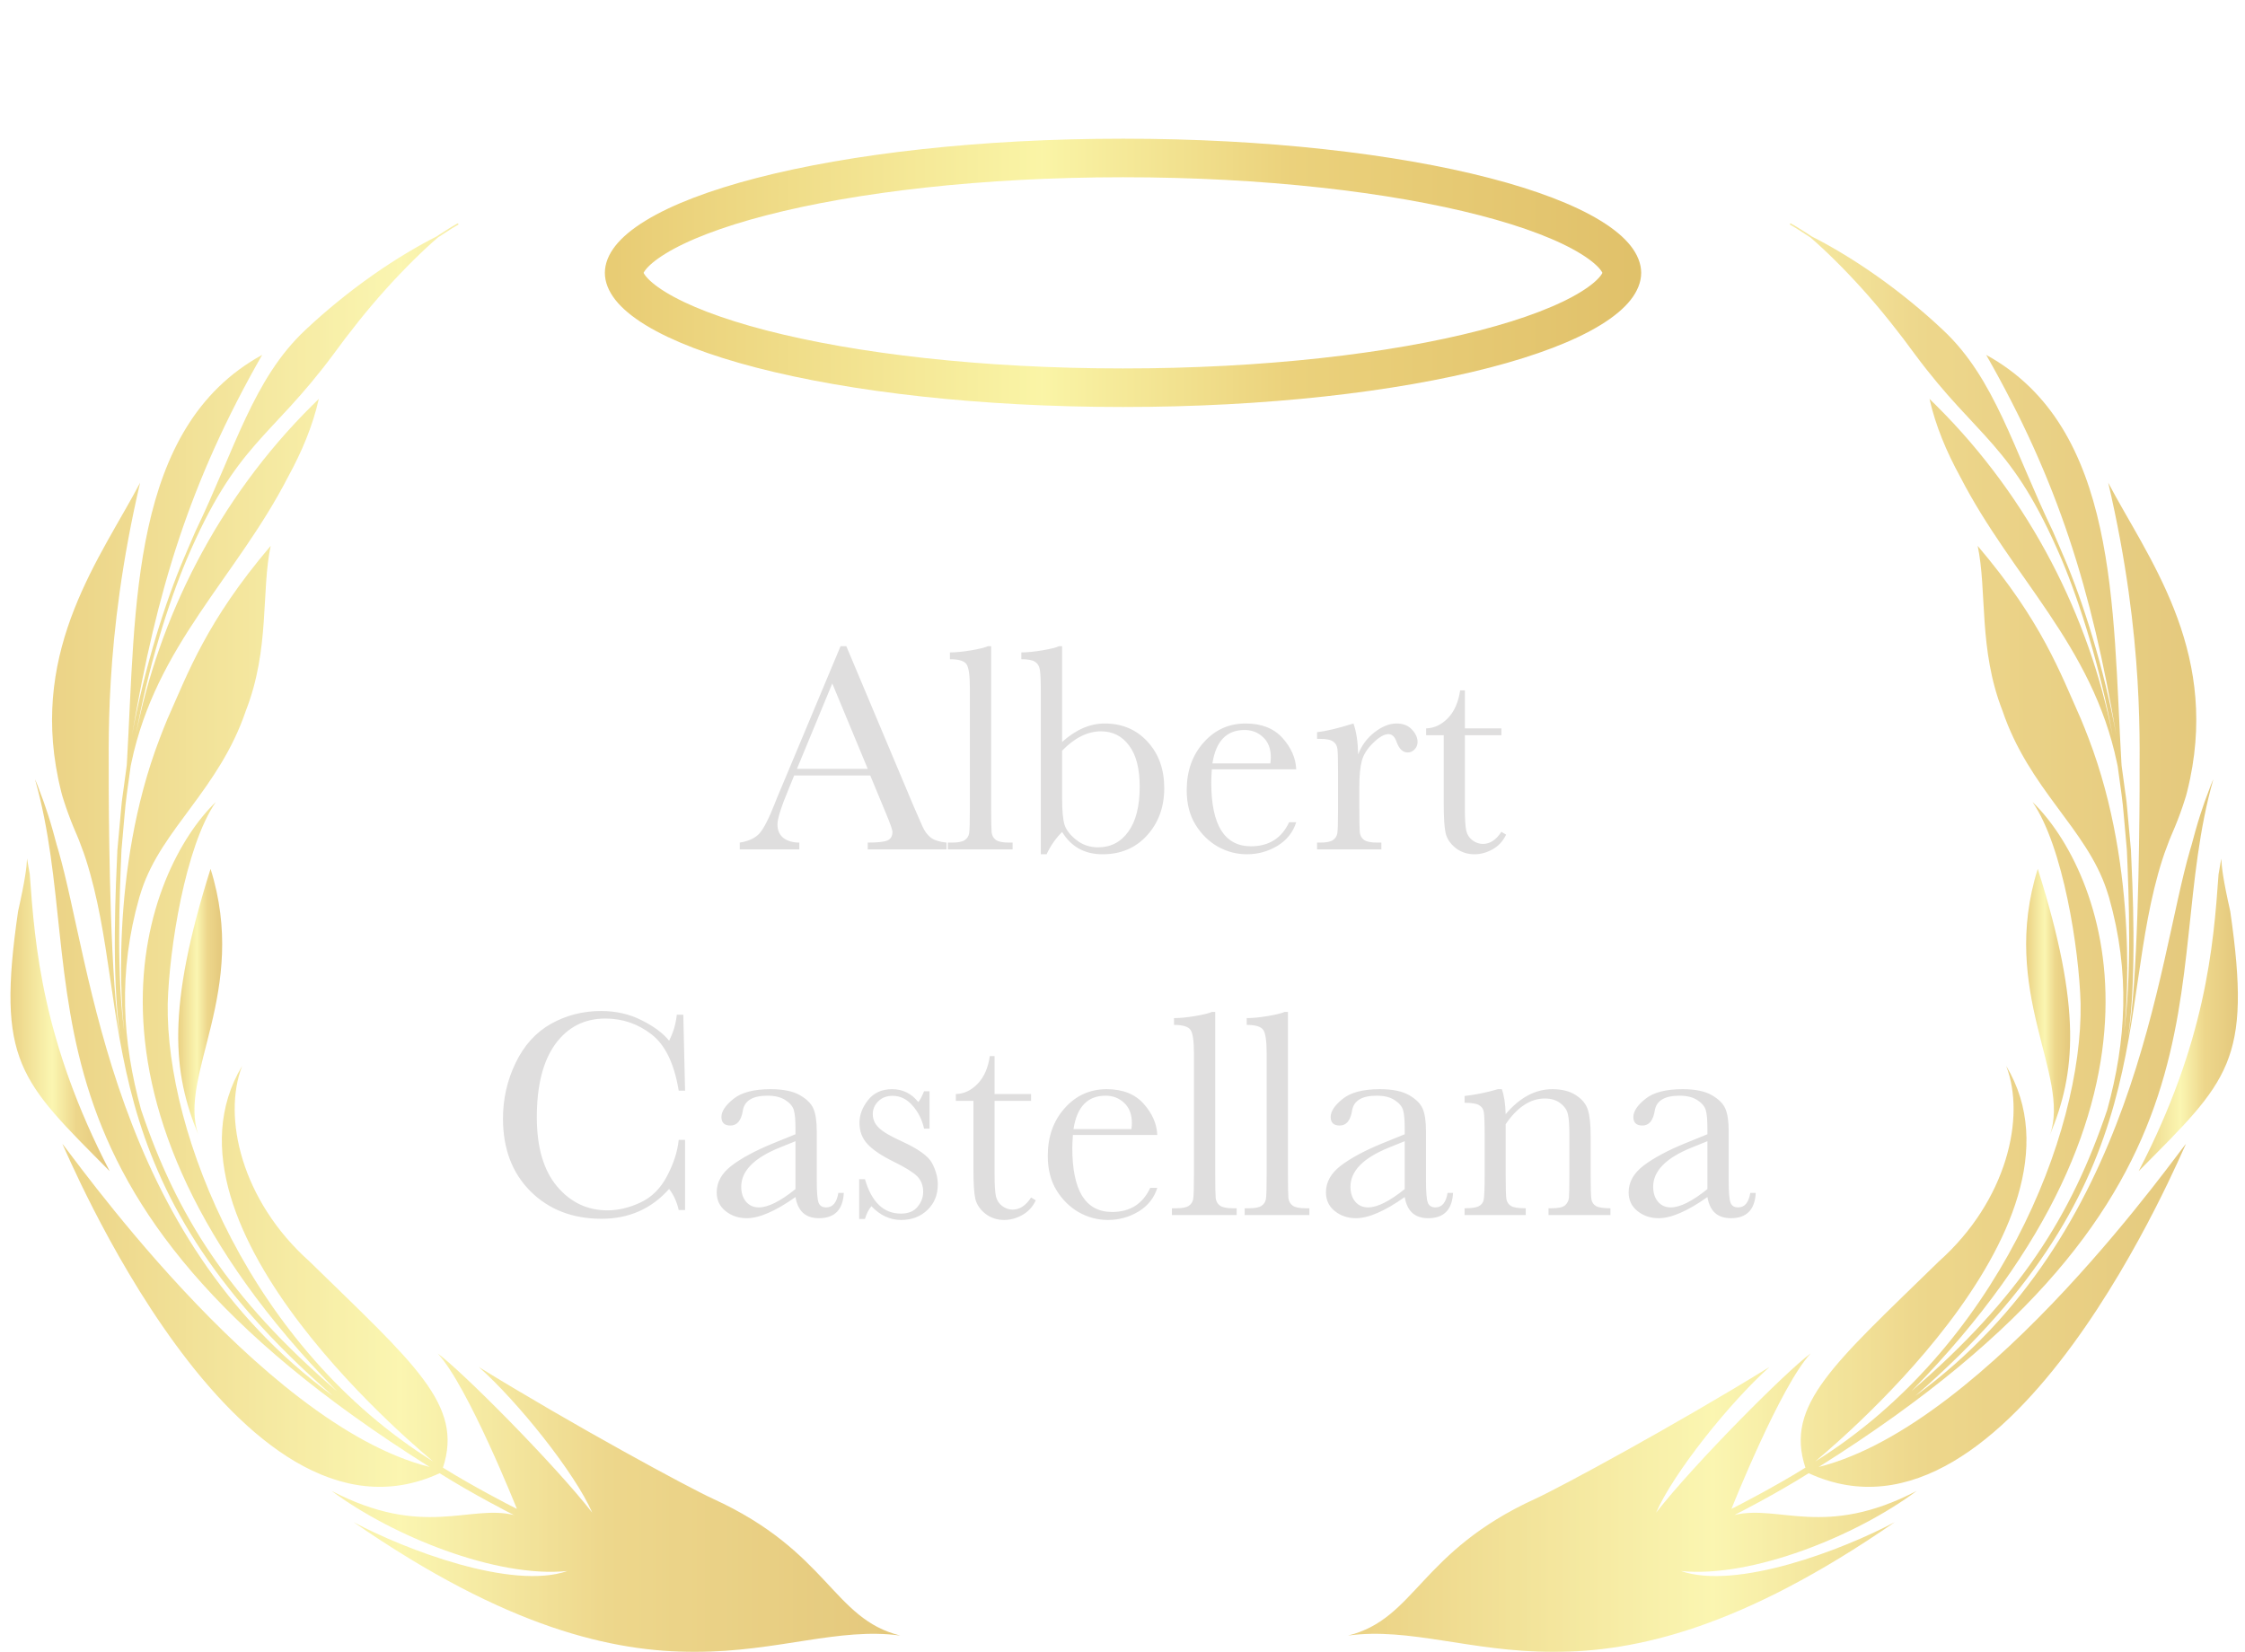 <svg width="178" height="131" viewBox="0 0 178 131" fill="none" xmlns="http://www.w3.org/2000/svg">
<g opacity="0.7">
<path d="M36.37 17.794C36.37 17.794 36.262 17.857 36.109 17.947C35.956 18.037 35.74 18.163 35.541 18.299C35.127 18.56 34.722 18.83 34.722 18.83C33.614 19.785 32.091 21.262 30.587 22.938C29.082 24.605 27.613 26.479 26.433 28.1C21.424 34.857 18.758 35.073 14.803 44.362C13.352 47.803 11.731 52.965 10.767 58.317C12.577 49.055 17.235 39.614 24.74 32.163C25.082 31.821 25.28 31.632 25.28 31.632C24.794 33.776 23.929 35.83 22.848 37.803C18.749 45.785 12.37 51.145 10.415 60.497C10.379 60.668 10.361 60.758 10.361 60.758C10.37 60.713 10.37 60.659 10.379 60.614C10.379 60.614 10.334 60.947 10.253 61.533C9.884 64.236 10.028 62.974 9.632 67.407C9.478 70.92 9.208 77.578 9.902 82.145C9.64 80.551 8.64 69.064 12.659 58.569C12.884 57.992 13.073 57.488 13.271 57.028C14.911 53.362 16.361 49.289 21.46 43.289C20.704 46.875 21.406 51.461 19.496 56.353C17.379 62.605 12.839 65.704 11.226 70.596C11.163 70.785 11.109 70.974 11.046 71.163C9.352 77.127 9.686 82.56 11.19 88.019C14.019 96.407 18.118 102.92 26.704 110.317C3.983 87.145 11.632 68.875 17.109 63.605C14.686 67.118 13.415 75.263 13.298 79.596C13.136 89.938 19.938 106.911 34.334 115.893C34.19 115.722 11.451 97.425 19.199 84.533C17.622 88.578 19.136 95.218 24.541 100.037C32.875 108.182 36.767 111.398 35.118 116.389C37.487 117.866 40.397 119.371 40.983 119.659C40.983 119.659 37.1 109.902 34.704 107.335C36.55 108.668 43.848 115.983 46.956 119.956C45.559 116.767 41.055 111.155 37.965 108.407C45.442 113.019 54.614 117.983 56.532 118.857C65.713 123.055 66.01 128.371 71.379 129.704C61.605 128.371 52.298 137.488 28.037 120.713C32.154 122.902 40.569 126.118 44.983 124.587C39.361 125.155 31.082 121.803 26.298 118.236C33.578 122.028 37.226 119.281 40.749 120.146C40.505 120.028 37.487 118.488 34.857 116.83C18.758 124.263 5.109 90.893 4.947 90.722C5.208 90.848 20.514 112.929 34.064 116.335C-0.477 94.632 7.325 77.758 2.776 61.803C2.776 61.803 2.848 61.947 2.965 62.245C3.028 62.398 3.091 62.578 3.172 62.803C3.253 63.028 3.361 63.299 3.469 63.596C3.686 64.209 3.938 64.974 4.199 65.902C4.262 66.136 4.325 66.38 4.397 66.632C4.46 66.884 4.541 67.145 4.622 67.416C7.271 76.542 8.803 97.839 26.397 110.695C6.64 93.56 10.668 80.281 6.821 68.181C6.704 67.821 6.586 67.47 6.451 67.136C6.334 66.803 6.208 66.479 6.073 66.172C5.749 65.434 5.46 64.686 5.208 63.947C5.091 63.578 4.956 63.209 4.866 62.839C4.776 62.47 4.686 62.1 4.613 61.74C2.451 51.307 8.019 44.154 11.109 38.281C8.181 50.821 8.668 59.416 8.622 62.749C8.64 66.812 8.767 78.227 9.532 82.218C8.812 77.38 9.19 70.055 9.307 67.407C9.424 66.145 9.532 64.956 9.622 63.947C9.631 63.821 9.641 63.695 9.659 63.578C9.677 63.461 9.695 63.344 9.704 63.227C9.74 63.001 9.767 62.776 9.794 62.578C9.848 62.172 9.902 61.812 9.938 61.515C10.019 60.929 10.064 60.596 10.064 60.596C10.055 60.641 10.046 60.695 10.046 60.74C10.046 60.74 10.055 60.641 10.064 60.47C10.776 48.19 10.289 33.902 20.785 28.145C15.037 38.217 12.433 46.803 10.469 58.289C11.469 52.884 13.127 47.677 14.568 44.298C14.677 44.037 14.794 43.785 14.893 43.533C15.109 43.037 15.307 42.569 15.496 42.136C18.631 35.623 20.082 30.028 24.208 26.172C25.74 24.722 27.659 23.145 29.55 21.821C31.442 20.488 33.307 19.407 34.623 18.749C34.623 18.749 35.028 18.47 35.442 18.217C35.65 18.082 35.857 17.965 36.019 17.866C36.181 17.776 36.289 17.713 36.289 17.713L36.37 17.794Z" fill="url(#paint0_linear_353_18503)"/>
<path d="M16.694 68.902C19.757 78.65 14.064 85.299 15.73 90.001C13.703 85.092 13.181 80.037 16.694 68.902Z" fill="url(#paint1_linear_353_18503)"/>
<path d="M2.361 69.333C2.226 68.558 2.145 68.09 2.145 68.09C2.109 68.775 2.01 69.712 1.433 72.27C-0.296 84.225 1.559 85.684 8.695 92.874C3.379 82.621 2.767 75.063 2.361 69.333Z" fill="url(#paint2_linear_353_18503)"/>
</g>
<g opacity="0.7">
<path d="M141.894 17.794C141.894 17.794 142.002 17.857 142.155 17.947C142.308 18.037 142.524 18.163 142.723 18.299C143.137 18.56 143.542 18.83 143.542 18.83C144.651 19.785 146.173 21.262 147.678 22.938C149.182 24.605 150.651 26.479 151.831 28.1C156.84 34.857 159.506 35.073 163.461 44.362C164.912 47.803 166.534 52.965 167.497 58.317C165.687 49.055 161.029 39.614 153.524 32.163C153.182 31.821 152.984 31.632 152.984 31.632C153.47 33.776 154.335 35.83 155.416 37.803C159.515 45.785 165.894 51.145 167.849 60.497C167.885 60.668 167.903 60.758 167.903 60.758C167.894 60.713 167.894 60.659 167.885 60.614C167.885 60.614 167.93 60.947 168.011 61.533C168.38 64.236 168.236 62.974 168.633 67.407C168.786 70.92 169.056 77.578 168.362 82.145C168.624 80.551 169.624 69.064 165.606 58.569C165.38 57.992 165.191 57.488 164.993 57.028C163.353 53.362 161.903 49.289 156.804 43.289C157.561 46.875 156.858 51.461 158.768 56.353C160.885 62.605 165.425 65.704 167.038 70.596C167.101 70.785 167.155 70.974 167.218 71.163C168.912 77.127 168.579 82.56 167.074 88.019C164.245 96.407 160.146 102.92 151.561 110.317C174.281 87.145 166.633 68.875 161.155 63.605C163.579 67.118 164.849 75.263 164.966 79.596C165.128 89.938 158.326 106.911 143.93 115.893C144.074 115.722 166.813 97.425 159.065 84.533C160.633 88.578 159.128 95.218 153.723 100.037C145.389 108.182 141.497 111.398 143.146 116.389C140.777 117.866 137.867 119.371 137.281 119.659C137.281 119.659 141.164 109.902 143.56 107.335C141.714 108.668 134.416 115.983 131.308 119.956C132.705 116.767 137.209 111.155 140.299 108.407C132.822 113.019 123.651 117.983 121.732 118.857C112.551 123.055 112.254 128.371 106.885 129.704C116.66 128.371 125.966 137.488 150.227 120.713C146.11 122.902 137.696 126.118 133.281 124.587C138.903 125.155 147.182 121.803 151.966 118.236C144.687 122.028 141.038 119.281 137.515 120.146C137.759 120.028 140.777 118.488 143.407 116.83C159.506 124.263 173.155 90.893 173.317 90.722C173.056 90.848 157.75 112.929 144.2 116.335C178.741 94.632 170.939 77.758 175.488 61.803C175.488 61.803 175.416 61.947 175.299 62.245C175.236 62.398 175.173 62.578 175.092 62.803C175.011 63.028 174.903 63.299 174.795 63.596C174.579 64.209 174.326 64.974 174.065 65.902C174.002 66.136 173.939 66.38 173.867 66.632C173.804 66.884 173.723 67.145 173.642 67.416C170.993 76.542 169.461 97.839 151.867 110.695C171.624 93.56 167.597 80.281 171.443 68.181C171.561 67.821 171.678 67.47 171.813 67.136C171.93 66.803 172.056 66.479 172.191 66.172C172.516 65.434 172.804 64.686 173.056 63.947C173.173 63.578 173.308 63.209 173.398 62.839C173.488 62.47 173.579 62.1 173.651 61.74C175.813 51.307 170.245 44.154 167.155 38.281C170.083 50.821 169.597 59.416 169.642 62.749C169.624 66.812 169.497 78.227 168.732 82.218C169.452 77.38 169.074 70.055 168.957 67.407C168.84 66.145 168.732 64.956 168.642 63.947C168.633 63.821 168.624 63.695 168.606 63.578C168.588 63.461 168.57 63.344 168.561 63.227C168.525 63.001 168.497 62.776 168.47 62.578C168.416 62.172 168.362 61.812 168.326 61.515C168.245 60.929 168.2 60.596 168.2 60.596C168.209 60.641 168.218 60.695 168.218 60.74C168.218 60.74 168.209 60.641 168.2 60.47C167.488 48.19 167.975 33.902 157.479 28.145C163.227 38.217 165.831 46.803 167.795 58.289C166.795 52.884 165.137 47.677 163.696 44.298C163.588 44.037 163.47 43.785 163.371 43.533C163.155 43.037 162.957 42.569 162.768 42.136C159.633 35.623 158.182 30.028 154.056 26.172C152.524 24.722 150.606 23.145 148.714 21.821C146.822 20.488 144.957 19.407 143.642 18.749C143.642 18.749 143.236 18.47 142.822 18.217C142.615 18.082 142.407 17.965 142.245 17.866C142.083 17.776 141.975 17.713 141.975 17.713L141.894 17.794Z" fill="url(#paint3_linear_353_18503)"/>
<path d="M161.57 68.902C158.507 78.65 164.2 85.299 162.534 90.001C164.57 85.092 165.083 80.037 161.57 68.902Z" fill="url(#paint4_linear_353_18503)"/>
<path d="M175.903 69.333C176.038 68.558 176.119 68.09 176.119 68.09C176.155 68.775 176.254 69.712 176.831 72.27C178.561 84.225 176.705 85.684 169.57 92.874C174.885 82.621 175.498 75.063 175.903 69.333Z" fill="url(#paint5_linear_353_18503)"/>
</g>
<g style="mix-blend-mode:screen">
<path d="M69.001 61.5H62.966L62.556 62.508C61.946 63.969 61.642 64.922 61.642 65.367C61.642 65.844 61.802 66.207 62.122 66.457C62.45 66.699 62.868 66.82 63.376 66.82V67.359H58.653V66.82C59.356 66.711 59.88 66.465 60.224 66.082C60.567 65.691 60.981 64.875 61.466 63.633C61.505 63.516 61.692 63.062 62.028 62.273L66.645 51.246H67.103L72.411 63.867L73.138 65.531C73.302 65.906 73.52 66.203 73.794 66.422C74.075 66.633 74.493 66.766 75.048 66.82V67.359H68.802V66.82C69.567 66.82 70.083 66.766 70.349 66.656C70.622 66.539 70.759 66.312 70.759 65.977C70.759 65.805 70.579 65.293 70.22 64.441L69.001 61.5ZM68.802 60.973L65.989 54.199L63.188 60.973H68.802ZM78.587 51.246V64.066C78.587 65.09 78.599 65.734 78.622 66C78.653 66.266 78.767 66.469 78.962 66.609C79.157 66.75 79.505 66.82 80.005 66.82H80.286V67.359H75.153V66.82H75.481C75.95 66.82 76.282 66.758 76.478 66.633C76.681 66.5 76.802 66.316 76.841 66.082C76.88 65.848 76.899 65.176 76.899 64.066V54.574C76.899 53.566 76.81 52.934 76.63 52.676C76.45 52.41 76.013 52.277 75.317 52.277V51.738C75.794 51.738 76.353 51.684 76.993 51.574C77.642 51.465 78.087 51.355 78.329 51.246H78.587ZM82.981 67.746H82.524V54.902C82.524 53.965 82.497 53.359 82.442 53.086C82.395 52.812 82.267 52.609 82.056 52.477C81.853 52.344 81.493 52.277 80.978 52.277V51.738C81.439 51.738 81.993 51.684 82.642 51.574C83.29 51.465 83.731 51.355 83.966 51.246H84.212V58.84C84.759 58.348 85.314 57.98 85.876 57.738C86.439 57.496 87.009 57.375 87.587 57.375C88.97 57.375 90.103 57.855 90.985 58.816C91.868 59.777 92.31 61.004 92.31 62.496C92.31 63.996 91.856 65.246 90.95 66.246C90.044 67.246 88.868 67.746 87.423 67.746C86.712 67.746 86.087 67.598 85.548 67.301C85.017 67.004 84.571 66.562 84.212 65.977C83.704 66.484 83.294 67.074 82.981 67.746ZM84.212 59.531V63.293C84.212 64.262 84.274 64.961 84.399 65.391C84.532 65.812 84.845 66.219 85.337 66.609C85.829 67 86.403 67.195 87.06 67.195C88.067 67.195 88.868 66.781 89.462 65.953C90.064 65.125 90.364 63.934 90.364 62.379C90.364 60.949 90.083 59.863 89.52 59.121C88.966 58.371 88.224 57.996 87.294 57.996C86.763 57.996 86.239 58.125 85.724 58.383C85.216 58.633 84.712 59.016 84.212 59.531ZM102.774 61.008H96.083C96.052 61.469 96.036 61.812 96.036 62.039C96.036 63.727 96.298 64.996 96.821 65.848C97.353 66.691 98.142 67.113 99.189 67.113C100.61 67.113 101.618 66.477 102.212 65.203H102.774C102.524 66 102.028 66.625 101.286 67.078C100.544 67.523 99.735 67.746 98.86 67.746C98.048 67.746 97.278 67.543 96.552 67.137C95.833 66.723 95.243 66.141 94.782 65.391C94.321 64.641 94.091 63.73 94.091 62.66C94.091 61.145 94.536 59.887 95.427 58.887C96.317 57.879 97.431 57.375 98.767 57.375C100.024 57.375 100.997 57.758 101.685 58.523C102.372 59.289 102.735 60.117 102.774 61.008ZM100.724 60.539C100.747 60.359 100.759 60.199 100.759 60.059C100.759 59.371 100.556 58.84 100.149 58.465C99.751 58.082 99.259 57.891 98.673 57.891C97.251 57.891 96.403 58.773 96.13 60.539H100.724ZM107.685 59.824C107.95 59.129 108.38 58.547 108.974 58.078C109.575 57.609 110.161 57.375 110.731 57.375C111.247 57.375 111.653 57.535 111.95 57.855C112.247 58.176 112.396 58.504 112.396 58.84C112.396 59.066 112.317 59.262 112.161 59.426C112.013 59.59 111.829 59.672 111.61 59.672C111.22 59.672 110.923 59.383 110.72 58.805C110.579 58.414 110.368 58.219 110.087 58.219C109.751 58.219 109.349 58.449 108.88 58.91C108.411 59.363 108.11 59.836 107.978 60.328C107.845 60.82 107.778 61.496 107.778 62.355V64.066C107.778 65.09 107.79 65.734 107.813 66C107.845 66.266 107.958 66.469 108.153 66.609C108.349 66.75 108.696 66.82 109.196 66.82H109.524V67.359H104.427V66.82H104.673C105.142 66.82 105.474 66.758 105.669 66.633C105.872 66.5 105.993 66.316 106.032 66.082C106.071 65.848 106.091 65.176 106.091 64.066V61.359C106.091 60.328 106.075 59.684 106.044 59.426C106.021 59.16 105.911 58.957 105.716 58.816C105.521 58.668 105.173 58.594 104.673 58.594H104.427V58.066C105.161 57.98 106.122 57.75 107.31 57.375C107.536 57.992 107.661 58.809 107.685 59.824ZM119.04 58.301H116.146V64.102C116.146 64.992 116.185 65.594 116.263 65.906C116.341 66.211 116.505 66.457 116.755 66.644C117.013 66.832 117.286 66.926 117.575 66.926C118.138 66.926 118.626 66.606 119.04 65.965L119.415 66.188C119.173 66.703 118.813 67.094 118.337 67.359C117.868 67.617 117.392 67.746 116.907 67.746C116.345 67.746 115.849 67.582 115.419 67.254C114.997 66.918 114.731 66.527 114.622 66.082C114.521 65.637 114.47 64.856 114.47 63.738V58.301H113.075V57.762C113.716 57.746 114.29 57.477 114.798 56.953C115.306 56.43 115.63 55.695 115.771 54.75H116.146V57.762H119.04V58.301ZM53.813 90.394H54.317V95.961H53.813C53.673 95.328 53.419 94.769 53.052 94.285C51.653 95.863 49.868 96.652 47.696 96.652C45.399 96.652 43.52 95.926 42.06 94.473C40.606 93.019 39.88 91.098 39.88 88.707C39.88 87.137 40.216 85.66 40.888 84.277C41.56 82.887 42.497 81.856 43.7 81.184C44.903 80.512 46.224 80.176 47.661 80.176C48.849 80.176 49.923 80.422 50.884 80.914C51.852 81.398 52.575 81.938 53.052 82.531C53.388 81.867 53.591 81.18 53.661 80.469H54.177L54.317 86.492H53.813C53.462 84.352 52.743 82.863 51.657 82.027C50.579 81.191 49.36 80.773 48.001 80.773C46.337 80.773 45.013 81.449 44.028 82.801C43.052 84.152 42.563 86.086 42.563 88.602C42.563 90.984 43.099 92.812 44.169 94.086C45.239 95.352 46.571 95.984 48.165 95.984C49.017 95.984 49.888 95.777 50.778 95.363C51.669 94.949 52.372 94.25 52.888 93.266C53.411 92.273 53.72 91.316 53.813 90.394ZM66.47 94.602H66.903C66.833 95.938 66.177 96.606 64.935 96.606C64.403 96.606 63.981 96.465 63.669 96.184C63.364 95.902 63.165 95.484 63.071 94.93C62.29 95.484 61.575 95.902 60.927 96.184C60.286 96.465 59.712 96.606 59.204 96.606C58.556 96.606 57.997 96.418 57.528 96.043C57.06 95.668 56.825 95.172 56.825 94.555C56.825 93.75 57.216 93.047 57.997 92.445C58.786 91.844 59.872 91.258 61.255 90.688L63.071 89.949V89.481C63.071 88.816 63.028 88.336 62.942 88.039C62.856 87.742 62.634 87.477 62.274 87.242C61.915 87.008 61.442 86.891 60.856 86.891C59.685 86.891 59.032 87.281 58.899 88.062C58.774 88.859 58.446 89.258 57.915 89.258C57.438 89.258 57.2 89.031 57.2 88.578C57.2 88.133 57.517 87.656 58.149 87.148C58.782 86.633 59.767 86.375 61.102 86.375C62.095 86.375 62.864 86.531 63.411 86.844C63.958 87.156 64.317 87.512 64.489 87.91C64.669 88.309 64.759 88.918 64.759 89.738V93.617C64.759 94.523 64.806 95.106 64.899 95.363C64.993 95.621 65.196 95.75 65.509 95.75C66.024 95.75 66.345 95.367 66.47 94.602ZM63.071 90.5L61.794 91.016C59.778 91.836 58.77 92.867 58.77 94.109C58.77 94.602 58.899 95 59.157 95.305C59.415 95.602 59.751 95.75 60.165 95.75C60.532 95.75 60.958 95.629 61.442 95.387C61.927 95.144 62.47 94.781 63.071 94.297V90.5ZM68.122 96.664V93.512H68.579C69.11 95.332 70.06 96.242 71.427 96.242C72.02 96.242 72.462 96.062 72.751 95.703C73.048 95.344 73.196 94.949 73.196 94.519C73.196 94.019 73.04 93.609 72.728 93.289C72.407 92.969 71.786 92.582 70.864 92.129C69.895 91.652 69.2 91.184 68.778 90.723C68.356 90.269 68.145 89.711 68.145 89.047C68.145 88.414 68.372 87.812 68.825 87.242C69.278 86.664 69.915 86.375 70.735 86.375C71.571 86.375 72.263 86.715 72.81 87.394C72.927 87.277 73.079 86.992 73.267 86.539H73.7V89.504H73.267C73.11 88.793 72.806 88.184 72.353 87.676C71.907 87.16 71.38 86.902 70.77 86.902C70.302 86.902 69.923 87.047 69.634 87.336C69.345 87.625 69.2 87.961 69.2 88.344C69.2 88.766 69.36 89.129 69.681 89.434C69.993 89.746 70.591 90.102 71.474 90.5C72.802 91.102 73.614 91.688 73.911 92.258C74.208 92.836 74.356 93.391 74.356 93.922C74.356 94.758 74.079 95.438 73.524 95.961C72.978 96.484 72.286 96.746 71.45 96.746C70.567 96.746 69.782 96.383 69.095 95.656C68.884 95.891 68.712 96.227 68.579 96.664H68.122ZM81.751 87.301H78.856V93.102C78.856 93.992 78.895 94.594 78.974 94.906C79.052 95.211 79.216 95.457 79.466 95.644C79.724 95.832 79.997 95.926 80.286 95.926C80.849 95.926 81.337 95.606 81.751 94.965L82.126 95.188C81.884 95.703 81.524 96.094 81.048 96.359C80.579 96.617 80.103 96.746 79.618 96.746C79.056 96.746 78.56 96.582 78.13 96.254C77.708 95.918 77.442 95.527 77.333 95.082C77.231 94.637 77.181 93.856 77.181 92.738V87.301H75.786V86.762C76.427 86.746 77.001 86.477 77.509 85.953C78.017 85.43 78.341 84.695 78.481 83.75H78.856V86.762H81.751V87.301ZM91.759 90.008H85.067C85.036 90.469 85.02 90.812 85.02 91.039C85.02 92.727 85.282 93.996 85.806 94.848C86.337 95.691 87.126 96.113 88.173 96.113C89.595 96.113 90.603 95.477 91.196 94.203H91.759C91.509 95 91.013 95.625 90.27 96.078C89.528 96.523 88.72 96.746 87.845 96.746C87.032 96.746 86.263 96.543 85.536 96.137C84.817 95.723 84.228 95.141 83.767 94.391C83.306 93.641 83.075 92.731 83.075 91.66C83.075 90.144 83.52 88.887 84.411 87.887C85.302 86.879 86.415 86.375 87.751 86.375C89.009 86.375 89.981 86.758 90.669 87.523C91.356 88.289 91.72 89.117 91.759 90.008ZM89.708 89.539C89.731 89.359 89.743 89.199 89.743 89.059C89.743 88.371 89.54 87.84 89.134 87.465C88.735 87.082 88.243 86.891 87.657 86.891C86.235 86.891 85.388 87.773 85.114 89.539H89.708ZM96.353 80.246V93.066C96.353 94.09 96.364 94.734 96.388 95C96.419 95.266 96.532 95.469 96.728 95.609C96.923 95.75 97.27 95.82 97.77 95.82H98.052V96.359H92.919V95.82H93.247C93.716 95.82 94.048 95.758 94.243 95.633C94.446 95.5 94.567 95.316 94.606 95.082C94.645 94.848 94.665 94.176 94.665 93.066V83.574C94.665 82.566 94.575 81.934 94.395 81.676C94.216 81.41 93.778 81.277 93.083 81.277V80.738C93.56 80.738 94.118 80.684 94.759 80.574C95.407 80.465 95.853 80.356 96.095 80.246H96.353ZM102.118 80.246V93.066C102.118 94.09 102.13 94.734 102.153 95C102.185 95.266 102.298 95.469 102.493 95.609C102.688 95.75 103.036 95.82 103.536 95.82H103.817V96.359H98.685V95.82H99.013C99.481 95.82 99.814 95.758 100.009 95.633C100.212 95.5 100.333 95.316 100.372 95.082C100.411 94.848 100.431 94.176 100.431 93.066V83.574C100.431 82.566 100.341 81.934 100.161 81.676C99.981 81.41 99.544 81.277 98.849 81.277V80.738C99.325 80.738 99.884 80.684 100.524 80.574C101.173 80.465 101.618 80.356 101.86 80.246H102.118ZM114.774 94.602H115.208C115.138 95.938 114.481 96.606 113.239 96.606C112.708 96.606 112.286 96.465 111.974 96.184C111.669 95.902 111.47 95.484 111.376 94.93C110.595 95.484 109.88 95.902 109.231 96.184C108.591 96.465 108.017 96.606 107.509 96.606C106.86 96.606 106.302 96.418 105.833 96.043C105.364 95.668 105.13 95.172 105.13 94.555C105.13 93.75 105.521 93.047 106.302 92.445C107.091 91.844 108.177 91.258 109.56 90.688L111.376 89.949V89.481C111.376 88.816 111.333 88.336 111.247 88.039C111.161 87.742 110.938 87.477 110.579 87.242C110.22 87.008 109.747 86.891 109.161 86.891C107.989 86.891 107.337 87.281 107.204 88.062C107.079 88.859 106.751 89.258 106.22 89.258C105.743 89.258 105.505 89.031 105.505 88.578C105.505 88.133 105.821 87.656 106.454 87.148C107.087 86.633 108.071 86.375 109.407 86.375C110.399 86.375 111.169 86.531 111.716 86.844C112.263 87.156 112.622 87.512 112.794 87.91C112.974 88.309 113.063 88.918 113.063 89.738V93.617C113.063 94.523 113.11 95.106 113.204 95.363C113.298 95.621 113.501 95.75 113.813 95.75C114.329 95.75 114.649 95.367 114.774 94.602ZM111.376 90.5L110.099 91.016C108.083 91.836 107.075 92.867 107.075 94.109C107.075 94.602 107.204 95 107.462 95.305C107.72 95.602 108.056 95.75 108.47 95.75C108.837 95.75 109.263 95.629 109.747 95.387C110.231 95.144 110.774 94.781 111.376 94.297V90.5ZM118.759 86.375H119.075C119.255 86.859 119.356 87.519 119.38 88.356C119.942 87.691 120.532 87.195 121.149 86.867C121.767 86.539 122.411 86.375 123.083 86.375C123.849 86.375 124.474 86.535 124.958 86.856C125.45 87.176 125.767 87.57 125.907 88.039C126.048 88.5 126.118 89.176 126.118 90.066V93.066C126.118 94.176 126.138 94.852 126.177 95.094C126.216 95.336 126.337 95.519 126.54 95.644C126.751 95.762 127.134 95.82 127.688 95.82V96.359H122.778V95.82H123.001C123.563 95.82 123.931 95.738 124.103 95.574C124.274 95.41 124.372 95.219 124.396 95C124.419 94.781 124.431 94.137 124.431 93.066V89.973C124.431 89.215 124.392 88.676 124.313 88.356C124.243 88.027 124.044 87.738 123.716 87.488C123.396 87.238 122.985 87.113 122.485 87.113C121.915 87.113 121.368 87.285 120.845 87.629C120.329 87.965 119.841 88.473 119.38 89.152V93.066C119.38 94.176 119.399 94.852 119.438 95.094C119.485 95.336 119.61 95.519 119.813 95.644C120.024 95.762 120.411 95.82 120.974 95.82V96.359H116.122V95.82C116.661 95.82 117.036 95.766 117.247 95.656C117.458 95.547 117.587 95.383 117.634 95.164C117.688 94.938 117.716 94.238 117.716 93.066V90.207C117.716 89.09 117.692 88.414 117.646 88.18C117.606 87.938 117.481 87.758 117.271 87.641C117.067 87.516 116.685 87.453 116.122 87.453V86.914C116.981 86.82 117.86 86.641 118.759 86.375ZM138.774 94.602H139.208C139.138 95.938 138.481 96.606 137.239 96.606C136.708 96.606 136.286 96.465 135.974 96.184C135.669 95.902 135.47 95.484 135.376 94.93C134.595 95.484 133.88 95.902 133.231 96.184C132.591 96.465 132.017 96.606 131.509 96.606C130.86 96.606 130.302 96.418 129.833 96.043C129.364 95.668 129.13 95.172 129.13 94.555C129.13 93.75 129.521 93.047 130.302 92.445C131.091 91.844 132.177 91.258 133.56 90.688L135.376 89.949V89.481C135.376 88.816 135.333 88.336 135.247 88.039C135.161 87.742 134.938 87.477 134.579 87.242C134.22 87.008 133.747 86.891 133.161 86.891C131.989 86.891 131.337 87.281 131.204 88.062C131.079 88.859 130.751 89.258 130.22 89.258C129.743 89.258 129.505 89.031 129.505 88.578C129.505 88.133 129.821 87.656 130.454 87.148C131.087 86.633 132.071 86.375 133.407 86.375C134.399 86.375 135.169 86.531 135.716 86.844C136.263 87.156 136.622 87.512 136.794 87.91C136.974 88.309 137.063 88.918 137.063 89.738V93.617C137.063 94.523 137.11 95.106 137.204 95.363C137.298 95.621 137.501 95.75 137.813 95.75C138.329 95.75 138.649 95.367 138.774 94.602ZM135.376 90.5L134.099 91.016C132.083 91.836 131.075 92.867 131.075 94.109C131.075 94.602 131.204 95 131.462 95.305C131.72 95.602 132.056 95.75 132.47 95.75C132.837 95.75 133.263 95.629 133.747 95.387C134.231 95.144 134.774 94.781 135.376 94.297V90.5Z" fill="#DFDEDE"/>
</g>
<g filter="url(#filter0_dd_353_18503)">
<path d="M128.596 21.638C128.596 22.259 128.081 23.261 126.098 24.475C124.203 25.635 121.358 26.735 117.708 27.68C110.431 29.564 100.295 30.747 89.041 30.747C77.787 30.747 67.651 29.564 60.374 27.68C56.724 26.735 53.879 25.635 51.984 24.475C50.001 23.261 49.486 22.259 49.486 21.638C49.486 21.017 50.001 20.015 51.984 18.801C53.879 17.64 56.724 16.54 60.374 15.595C67.651 13.711 77.787 12.528 89.041 12.528C100.295 12.528 110.431 13.711 117.708 15.595C121.358 16.54 124.203 17.64 126.098 18.801C128.081 20.015 128.596 21.017 128.596 21.638Z" stroke="url(#paint6_linear_353_18503)" stroke-opacity="0.8" stroke-width="3.057" shape-rendering="auto"/>
</g>
<defs>
<filter id="filter0_dd_353_18503" x="37.259" y="0.301" width="103.565" height="42.673" filterUnits="userSpaceOnUse" color-interpolation-filters="sRGB">
<feFlood flood-opacity="0" result="BackgroundImageFix"/>
<feColorMatrix in="SourceAlpha" type="matrix" values="0 0 0 0 0 0 0 0 0 0 0 0 0 0 0 0 0 0 127 0" result="hardAlpha"/>
<feOffset dx="3.057" dy="3.057"/>
<feGaussianBlur stdDeviation="3.821"/>
<feComposite in2="hardAlpha" operator="out"/>
<feColorMatrix type="matrix" values="0 0 0 0 1 0 0 0 0 0.948 0 0 0 0 0.479 0 0 0 0.25 0"/>
<feBlend mode="normal" in2="BackgroundImageFix" result="effect1_dropShadow_353_18503"/>
<feColorMatrix in="SourceAlpha" type="matrix" values="0 0 0 0 0 0 0 0 0 0 0 0 0 0 0 0 0 0 127 0" result="hardAlpha"/>
<feOffset dx="-3.057" dy="-3.057"/>
<feGaussianBlur stdDeviation="3.821"/>
<feComposite in2="hardAlpha" operator="out"/>
<feColorMatrix type="matrix" values="0 0 0 0 1 0 0 0 0 0.948 0 0 0 0 0.479 0 0 0 0.25 0"/>
<feBlend mode="normal" in2="effect1_dropShadow_353_18503" result="effect2_dropShadow_353_18503"/>
<feBlend mode="normal" in="SourceGraphic" in2="effect2_dropShadow_353_18503" result="shape"/>
</filter>
<linearGradient id="paint0_linear_353_18503" x1="2.769" y1="74.326" x2="71.382" y2="74.326" gradientUnits="userSpaceOnUse">
<stop stop-color="#E2BE50"/>
<stop offset="0.422" stop-color="#F9F290"/>
<stop offset="0.661" stop-color="#E6C65B"/>
<stop offset="0.964" stop-color="#DAB347"/>
<stop offset="1" stop-color="#D8B144"/>
</linearGradient>
<linearGradient id="paint1_linear_353_18503" x1="14.13" y1="79.456" x2="17.619" y2="79.456" gradientUnits="userSpaceOnUse">
<stop stop-color="#E2BE50"/>
<stop offset="0.422" stop-color="#F9F290"/>
<stop offset="0.661" stop-color="#E6C65B"/>
<stop offset="0.964" stop-color="#DAB347"/>
<stop offset="1" stop-color="#D8B144"/>
</linearGradient>
<linearGradient id="paint2_linear_353_18503" x1="0.823" y1="80.475" x2="8.69" y2="80.475" gradientUnits="userSpaceOnUse">
<stop stop-color="#E2BE50"/>
<stop offset="0.422" stop-color="#F9F290"/>
<stop offset="0.661" stop-color="#E6C65B"/>
<stop offset="0.964" stop-color="#DAB347"/>
<stop offset="1" stop-color="#D8B144"/>
</linearGradient>
<linearGradient id="paint3_linear_353_18503" x1="106.884" y1="74.326" x2="175.497" y2="74.326" gradientUnits="userSpaceOnUse">
<stop stop-color="#E2BE50"/>
<stop offset="0.422" stop-color="#F9F290"/>
<stop offset="0.661" stop-color="#E6C65B"/>
<stop offset="0.964" stop-color="#DAB347"/>
<stop offset="1" stop-color="#D8B144"/>
</linearGradient>
<linearGradient id="paint4_linear_353_18503" x1="160.647" y1="79.456" x2="164.136" y2="79.456" gradientUnits="userSpaceOnUse">
<stop stop-color="#E2BE50"/>
<stop offset="0.422" stop-color="#F9F290"/>
<stop offset="0.661" stop-color="#E6C65B"/>
<stop offset="0.964" stop-color="#DAB347"/>
<stop offset="1" stop-color="#D8B144"/>
</linearGradient>
<linearGradient id="paint5_linear_353_18503" x1="169.576" y1="80.475" x2="177.443" y2="80.475" gradientUnits="userSpaceOnUse">
<stop stop-color="#E2BE50"/>
<stop offset="0.422" stop-color="#F9F290"/>
<stop offset="0.661" stop-color="#E6C65B"/>
<stop offset="0.964" stop-color="#DAB347"/>
<stop offset="1" stop-color="#D8B144"/>
</linearGradient>
<linearGradient id="paint6_linear_353_18503" x1="47.944" y1="21.638" x2="130.093" y2="21.638" gradientUnits="userSpaceOnUse">
<stop stop-color="#E2BE50"/>
<stop offset="0.422" stop-color="#F9F290"/>
<stop offset="0.661" stop-color="#E6C65B"/>
<stop offset="0.964" stop-color="#DAB347"/>
<stop offset="1" stop-color="#D8B144"/>
</linearGradient>
</defs>
</svg>
